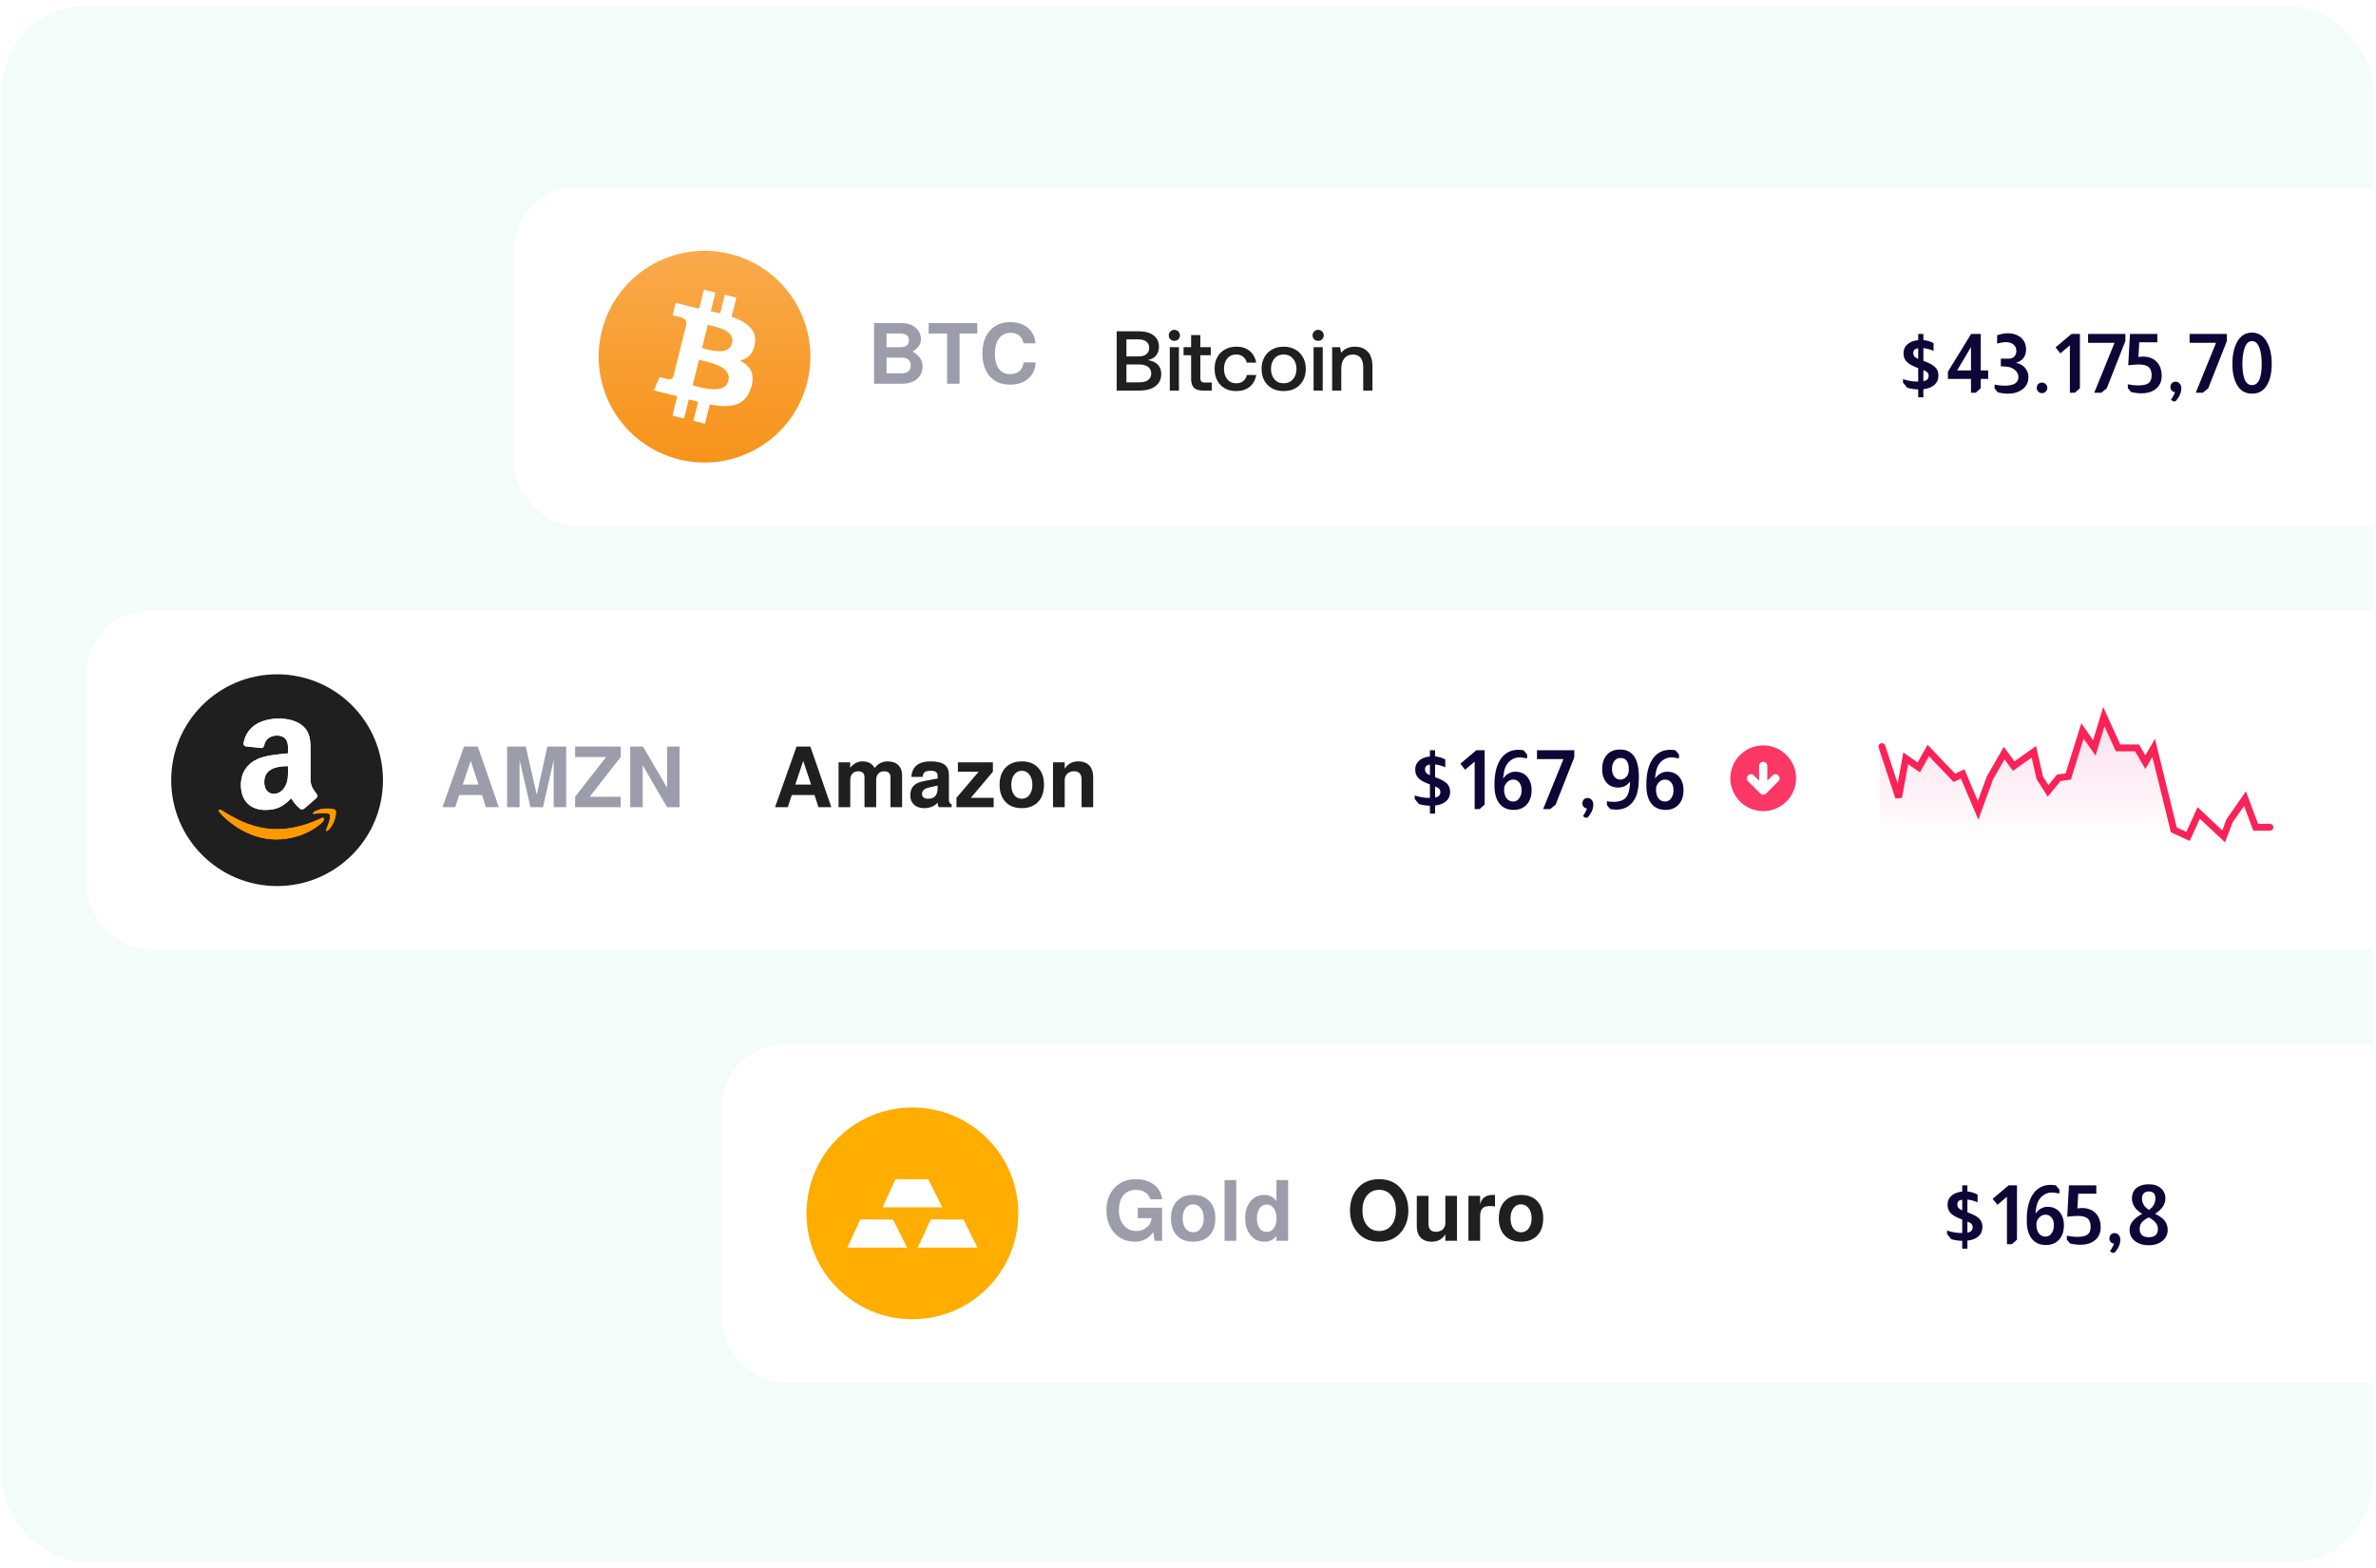 <svg xmlns="http://www.w3.org/2000/svg" width="347" height="229" viewBox="0 0 347 229" fill="none"><g clip-path="url(#clip0_1055_2542)"><rect x="0.26" y="0.872" width="346.391" height="227.319" rx="12.371" fill="#F4FCFA"></rect><g filter="url(#filter0_d_1055_2542)"><rect x="75.057" y="27.354" width="284.536" height="49.484" rx="9.278" fill="white"></rect></g><path d="M280.898 48.772V49.66C281.458 49.732 281.954 49.884 282.386 50.116V51.244C281.826 51.02 281.33 50.888 280.898 50.848V52.708C281.714 52.996 282.274 53.288 282.578 53.584C282.922 53.904 283.094 54.328 283.094 54.856C283.094 55.416 282.906 55.864 282.53 56.2C282.146 56.552 281.602 56.768 280.898 56.848V58.024H280.142V56.872C279.542 56.864 279.002 56.78 278.522 56.62L277.922 55.876V55.372C278.642 55.612 279.346 55.732 280.034 55.732C280.082 55.732 280.118 55.732 280.142 55.732V53.764C279.334 53.476 278.778 53.172 278.474 52.852C278.154 52.532 277.994 52.112 277.994 51.592C277.994 51.056 278.186 50.62 278.57 50.284C278.962 49.94 279.486 49.74 280.142 49.684V48.772H280.898ZM280.142 52.408V50.872C279.91 50.896 279.726 50.968 279.59 51.088C279.478 51.216 279.422 51.376 279.422 51.568C279.422 51.752 279.466 51.9 279.554 52.012C279.65 52.164 279.846 52.296 280.142 52.408ZM280.898 54.064V55.672C281.13 55.64 281.31 55.564 281.438 55.444C281.59 55.316 281.666 55.128 281.666 54.88C281.666 54.688 281.606 54.528 281.486 54.4C281.39 54.288 281.194 54.176 280.898 54.064ZM289.277 48.772V54.1H290.357V55.348H289.277V56.704L288.545 57.364H287.849V55.348H284.477V54.292L287.873 48.772H289.277ZM287.849 50.692L285.833 54.1H287.849V50.692ZM291.667 48.964C292.275 48.772 292.775 48.676 293.167 48.676C294.007 48.676 294.675 48.896 295.171 49.336C295.651 49.76 295.891 50.324 295.891 51.028C295.891 52.06 295.395 52.712 294.403 52.984C294.987 53.104 295.435 53.352 295.747 53.728C296.075 54.128 296.239 54.576 296.239 55.072C296.239 55.896 295.895 56.532 295.207 56.98C294.679 57.324 294.043 57.496 293.299 57.496C292.779 57.496 292.267 57.432 291.763 57.304L291.295 56.728V56.176C291.855 56.28 292.335 56.332 292.735 56.332C294.095 56.332 294.775 55.916 294.775 55.084C294.775 54.652 294.587 54.288 294.211 53.992C293.971 53.808 293.715 53.684 293.443 53.62C293.179 53.556 292.767 53.516 292.207 53.5V52.384H293.419C293.723 52.384 293.975 52.28 294.175 52.072C294.375 51.856 294.475 51.588 294.475 51.268C294.475 50.86 294.335 50.544 294.055 50.32C293.783 50.088 293.407 49.972 292.927 49.972C292.623 49.972 292.203 50.04 291.667 50.176V48.964ZM298.219 55.876C298.435 55.876 298.619 55.952 298.771 56.104C298.923 56.248 298.999 56.428 298.999 56.644C298.999 56.86 298.923 57.044 298.771 57.196C298.619 57.348 298.435 57.424 298.219 57.424C298.011 57.424 297.831 57.348 297.679 57.196C297.527 57.044 297.451 56.86 297.451 56.644C297.451 56.428 297.523 56.248 297.667 56.104C297.819 55.952 298.003 55.876 298.219 55.876ZM303.758 48.772V56.716L303.014 57.364H302.294V50.44L300.902 51.616L300.206 50.74L302.534 48.772H303.758ZM310.4 48.772V49.804L307.676 56.716L306.884 57.364H305.852L308.816 50.068H304.952V48.772H310.4ZM315.064 48.772V49.996H312.424L312.304 52.144C312.568 52.104 312.784 52.084 312.952 52.084C313.864 52.084 314.568 52.372 315.064 52.948C315.488 53.444 315.7 54.096 315.7 54.904C315.7 55.768 315.376 56.432 314.728 56.896C314.208 57.264 313.552 57.448 312.76 57.448C312.24 57.448 311.728 57.384 311.224 57.256L310.756 56.692V56.128C311.308 56.24 311.788 56.296 312.196 56.296C312.908 56.296 313.412 56.2 313.708 56.008C314.06 55.784 314.236 55.392 314.236 54.832C314.236 54.264 314.088 53.856 313.792 53.608C313.496 53.36 313.012 53.236 312.34 53.236C312.06 53.236 311.62 53.268 311.02 53.332C310.94 53.34 310.872 53.348 310.816 53.356L311.068 48.772H315.064ZM317.634 57.28C317.41 57.248 317.242 57.156 317.13 57.004C317.026 56.884 316.974 56.724 316.974 56.524C316.974 56.356 317.014 56.208 317.094 56.08C317.238 55.856 317.45 55.744 317.73 55.744C317.97 55.744 318.17 55.836 318.33 56.02C318.49 56.204 318.57 56.432 318.57 56.704C318.57 57.36 318.286 57.996 317.718 58.612H317.346L317.058 58.384C317.242 58.12 317.374 57.9 317.454 57.724C317.542 57.564 317.602 57.416 317.634 57.28ZM325.224 48.772V49.804L322.5 56.716L321.708 57.364H320.676L323.64 50.068H319.776V48.772H325.224ZM328.892 48.58C329.812 48.588 330.524 49.02 331.028 49.876C331.524 50.724 331.772 51.812 331.772 53.14C331.772 54.484 331.524 55.548 331.028 56.332C330.54 57.108 329.832 57.496 328.904 57.496C327.944 57.496 327.22 57.088 326.732 56.272C326.26 55.472 326.024 54.432 326.024 53.152C326.024 51.84 326.26 50.76 326.732 49.912C327.228 49.024 327.948 48.58 328.892 48.58ZM330.308 53.164C330.308 52.308 330.22 51.592 330.044 51.016C329.804 50.224 329.42 49.824 328.892 49.816C328.42 49.816 328.068 50.132 327.836 50.764C327.604 51.404 327.488 52.2 327.488 53.152C327.488 54.008 327.58 54.712 327.764 55.264C327.98 55.92 328.356 56.248 328.892 56.248C329.836 56.248 330.308 55.22 330.308 53.164Z" fill="#0E0637"></path><g clip-path="url(#clip1_1055_2542)"><path d="M117.893 55.836C115.827 64.125 107.429 69.163 99.152 67.097C90.864 65.031 85.825 56.633 87.891 48.357C89.957 40.068 98.343 35.03 106.632 37.096C114.909 39.15 119.959 47.547 117.893 55.836Z" fill="url(#paint0_linear_1055_2542)"></path><path d="M110.253 50.169C110.555 48.115 108.997 47.004 106.847 46.267L107.547 43.476L105.856 43.053L105.179 45.772C104.732 45.663 104.273 45.554 103.814 45.458L104.491 42.727L102.799 42.304L102.111 45.083C101.736 44.998 101.374 44.914 101.023 44.829V44.817L98.68 44.237L98.233 46.05C98.233 46.05 99.489 46.34 99.465 46.352C100.154 46.521 100.274 46.98 100.25 47.342L99.453 50.52C99.501 50.532 99.562 50.544 99.634 50.58C99.574 50.568 99.513 50.556 99.453 50.532L98.341 54.978C98.257 55.183 98.039 55.497 97.568 55.376C97.58 55.4 96.336 55.074 96.336 55.074L95.49 57.019L97.701 57.575C98.112 57.684 98.51 57.78 98.909 57.889L98.209 60.704L99.9 61.127L100.601 58.336C101.06 58.457 101.519 58.578 101.954 58.687L101.265 61.465L102.956 61.888L103.657 59.073C106.557 59.617 108.731 59.399 109.637 56.778C110.374 54.676 109.601 53.455 108.079 52.658C109.202 52.404 110.036 51.667 110.253 50.169ZM106.375 55.606C105.856 57.708 102.304 56.572 101.156 56.282L102.087 52.549C103.234 52.839 106.931 53.407 106.375 55.606ZM106.907 50.133C106.424 52.054 103.476 51.075 102.521 50.834L103.367 47.451C104.322 47.693 107.402 48.14 106.907 50.133Z" fill="white"></path></g><path d="M166.264 48.385C167.204 48.385 167.947 48.583 168.466 48.979C168.986 49.375 169.258 49.931 169.258 50.636C169.258 51.156 169.109 51.589 168.837 51.923C168.565 52.257 168.169 52.48 167.65 52.591C168.936 52.814 169.592 53.494 169.592 54.632C169.592 55.387 169.307 55.981 168.751 56.401C168.194 56.834 167.402 57.045 166.375 57.045H163.085V48.385H166.264ZM164.507 52.059H166.301C166.784 52.059 167.155 51.948 167.427 51.725C167.699 51.502 167.835 51.206 167.835 50.81C167.835 50.426 167.699 50.129 167.427 49.907C167.155 49.684 166.784 49.572 166.301 49.572H164.507V52.059ZM164.507 55.845H166.388C166.945 55.845 167.377 55.733 167.674 55.511C167.971 55.288 168.132 54.966 168.132 54.558C168.132 54.138 167.971 53.816 167.674 53.581C167.365 53.358 166.932 53.234 166.388 53.234H164.507V55.845ZM172.089 48.41C172.237 48.558 172.324 48.756 172.324 48.979C172.324 49.214 172.237 49.412 172.089 49.56C171.928 49.709 171.73 49.783 171.507 49.783C171.272 49.783 171.074 49.709 170.926 49.56C170.765 49.412 170.691 49.214 170.691 48.979C170.691 48.756 170.765 48.558 170.926 48.41C171.074 48.261 171.272 48.175 171.507 48.175C171.73 48.175 171.928 48.261 172.089 48.41ZM170.839 50.711H172.175V57.045H170.839V50.711ZM173.955 51.886H172.854V50.711H173.955V48.942H175.303V50.711H176.825V51.886H175.303V55.189C175.303 55.436 175.353 55.622 175.452 55.721C175.551 55.82 175.712 55.869 175.959 55.869H176.974V57.045H175.687C175.081 57.045 174.635 56.909 174.363 56.624C174.091 56.352 173.955 55.919 173.955 55.325V51.886ZM182.506 56.5C181.987 56.921 181.331 57.119 180.539 57.119C179.908 57.119 179.351 56.995 178.881 56.723C178.399 56.451 178.028 56.067 177.768 55.572C177.508 55.078 177.384 54.509 177.384 53.865C177.384 53.222 177.508 52.665 177.78 52.17C178.04 51.688 178.411 51.317 178.894 51.045C179.376 50.773 179.933 50.636 180.576 50.636C181.368 50.636 182.011 50.847 182.518 51.267C183.013 51.688 183.335 52.245 183.459 52.962H182.086C181.987 52.603 181.813 52.319 181.541 52.096C181.269 51.886 180.935 51.775 180.539 51.775C179.995 51.775 179.562 51.972 179.24 52.356C178.918 52.752 178.758 53.247 178.758 53.865C178.758 54.496 178.918 55.003 179.24 55.399C179.562 55.795 179.995 55.981 180.539 55.981C180.947 55.981 181.294 55.882 181.566 55.659C181.838 55.436 182.011 55.139 182.098 54.768H183.459C183.335 55.511 183.013 56.08 182.506 56.5ZM185.782 56.723C185.287 56.451 184.916 56.08 184.644 55.585C184.372 55.09 184.248 54.521 184.248 53.878C184.248 53.247 184.372 52.69 184.644 52.195C184.916 51.7 185.287 51.317 185.782 51.045C186.277 50.773 186.834 50.636 187.477 50.636C188.108 50.636 188.665 50.773 189.159 51.045C189.654 51.317 190.025 51.7 190.298 52.195C190.57 52.69 190.706 53.247 190.706 53.878C190.706 54.521 190.57 55.09 190.298 55.585C190.025 56.08 189.654 56.451 189.159 56.723C188.665 56.995 188.108 57.119 187.477 57.119C186.834 57.119 186.277 56.995 185.782 56.723ZM188.825 55.399C189.172 55.003 189.345 54.496 189.345 53.878C189.345 53.259 189.172 52.764 188.825 52.368C188.479 51.972 188.034 51.775 187.477 51.775C186.908 51.775 186.462 51.972 186.128 52.368C185.782 52.764 185.621 53.259 185.621 53.878C185.621 54.496 185.782 55.003 186.128 55.399C186.462 55.795 186.908 55.981 187.477 55.981C188.034 55.981 188.479 55.795 188.825 55.399ZM193.091 48.41C193.24 48.558 193.327 48.756 193.327 48.979C193.327 49.214 193.24 49.412 193.091 49.56C192.931 49.709 192.733 49.783 192.51 49.783C192.275 49.783 192.077 49.709 191.929 49.56C191.768 49.412 191.694 49.214 191.694 48.979C191.694 48.756 191.768 48.558 191.929 48.41C192.077 48.261 192.275 48.175 192.51 48.175C192.733 48.175 192.931 48.261 193.091 48.41ZM191.842 50.711H193.178V57.045H191.842V50.711ZM199.721 51.329C200.191 51.799 200.438 52.542 200.438 53.556V57.045H199.09V53.63C199.09 53.036 198.954 52.579 198.706 52.257C198.447 51.948 198.075 51.787 197.581 51.787C197.049 51.787 196.628 51.972 196.331 52.344C196.034 52.715 195.886 53.21 195.886 53.853V57.045H194.55V50.711H195.712L195.861 51.539C196.331 50.946 197.011 50.636 197.89 50.636C198.632 50.636 199.251 50.871 199.721 51.329Z" fill="#1F1F20"></path><path d="M127.655 56.045V47.187H131.601C132.5 47.187 133.197 47.406 133.692 47.843C134.228 48.304 134.496 48.865 134.496 49.525C134.496 49.904 134.401 50.234 134.211 50.515C134.03 50.787 133.72 51.063 133.283 51.344C134.257 51.921 134.743 52.639 134.743 53.496C134.743 54.272 134.45 54.907 133.865 55.401C133.353 55.83 132.611 56.045 131.638 56.045H127.655ZM129.473 48.709V50.713H131.465C132.314 50.713 132.739 50.379 132.739 49.711C132.739 49.043 132.314 48.709 131.465 48.709H129.473ZM129.473 52.234V54.523H131.65C132.549 54.523 132.999 54.144 132.999 53.385C132.999 52.618 132.549 52.234 131.65 52.234H129.473ZM140.14 48.709V56.045H138.322V48.709H135.625V47.187H142.713V48.709H140.14ZM151.219 50.144H149.487C149.248 49.121 148.617 48.61 147.594 48.61C146.827 48.61 146.237 48.915 145.825 49.525C145.47 50.061 145.293 50.775 145.293 51.665C145.293 52.672 145.516 53.438 145.961 53.966C146.349 54.42 146.872 54.647 147.532 54.647C148.101 54.647 148.555 54.498 148.893 54.201C149.231 53.904 149.429 53.48 149.487 52.927H151.256C151.198 53.999 150.786 54.828 150.019 55.414C149.359 55.925 148.514 56.181 147.483 56.181C146.163 56.181 145.14 55.719 144.415 54.795C143.788 53.995 143.474 52.94 143.474 51.628C143.474 50.127 143.887 48.964 144.712 48.139C145.429 47.414 146.365 47.051 147.52 47.051C148.889 47.051 149.924 47.509 150.625 48.424C150.971 48.878 151.169 49.451 151.219 50.144Z" fill="#9C9CAB"></path><g filter="url(#filter1_d_1055_2542)"><rect x="12.631" y="89.21" width="400.515" height="49.484" rx="9.278" fill="white"></rect></g><path d="M209.588 109.581V110.469C210.148 110.541 210.644 110.693 211.076 110.925V112.053C210.516 111.829 210.02 111.697 209.588 111.657V113.517C210.404 113.805 210.964 114.097 211.268 114.393C211.612 114.713 211.784 115.137 211.784 115.665C211.784 116.225 211.596 116.673 211.22 117.009C210.836 117.361 210.292 117.577 209.588 117.657V118.833H208.832V117.681C208.232 117.673 207.692 117.589 207.212 117.429L206.612 116.685V116.181C207.332 116.421 208.036 116.541 208.724 116.541C208.772 116.541 208.808 116.541 208.832 116.541V114.573C208.024 114.285 207.468 113.981 207.164 113.661C206.844 113.341 206.684 112.921 206.684 112.401C206.684 111.865 206.876 111.429 207.26 111.093C207.652 110.749 208.176 110.549 208.832 110.493V109.581H209.588ZM208.832 113.217V111.681C208.6 111.705 208.416 111.777 208.28 111.897C208.168 112.025 208.112 112.185 208.112 112.377C208.112 112.561 208.156 112.709 208.244 112.821C208.34 112.973 208.536 113.105 208.832 113.217ZM209.588 114.873V116.481C209.82 116.449 210 116.373 210.128 116.253C210.28 116.125 210.356 115.937 210.356 115.689C210.356 115.497 210.296 115.337 210.176 115.209C210.08 115.097 209.884 114.985 209.588 114.873ZM216.827 109.581V117.525L216.083 118.173H215.363V111.249L213.971 112.425L213.275 111.549L215.603 109.581H216.827ZM219.52 113.709C220.024 113.045 220.612 112.713 221.284 112.713C222.092 112.713 222.712 113.005 223.144 113.589C223.504 114.061 223.684 114.657 223.684 115.377C223.684 116.305 223.432 117.033 222.928 117.561C222.464 118.049 221.836 118.293 221.044 118.293C220.036 118.293 219.288 117.897 218.8 117.105C218.44 116.513 218.26 115.761 218.26 114.849V114.513C218.26 113.041 218.54 111.857 219.1 110.961C219.716 109.993 220.612 109.509 221.788 109.509C221.98 109.509 222.22 109.533 222.508 109.581L223.024 110.205V110.769C222.984 110.761 222.912 110.749 222.808 110.733C222.424 110.661 222.132 110.625 221.932 110.625C221.436 110.625 220.992 110.777 220.6 111.081C220.208 111.377 219.932 111.781 219.772 112.293C219.652 112.669 219.568 113.141 219.52 113.709ZM222.22 115.401C222.22 114.937 222.104 114.565 221.872 114.285C221.648 113.997 221.348 113.857 220.972 113.865C220.628 113.865 220.324 114.009 220.06 114.297C219.796 114.577 219.664 114.905 219.664 115.281C219.664 115.833 219.78 116.269 220.012 116.589C220.252 116.909 220.58 117.069 220.996 117.069C221.356 117.069 221.648 116.913 221.872 116.601C222.104 116.289 222.22 115.889 222.22 115.401ZM229.913 109.581V110.613L227.189 117.525L226.397 118.173H225.365L228.329 110.877H224.465V109.581H229.913ZM231.758 118.089C231.534 118.057 231.366 117.965 231.254 117.813C231.15 117.693 231.098 117.533 231.098 117.333C231.098 117.165 231.138 117.017 231.218 116.889C231.362 116.665 231.574 116.553 231.854 116.553C232.094 116.553 232.294 116.645 232.454 116.829C232.614 117.013 232.694 117.241 232.694 117.513C232.694 118.169 232.41 118.805 231.842 119.421H231.47L231.182 119.193C231.366 118.929 231.498 118.709 231.578 118.533C231.666 118.373 231.726 118.225 231.758 118.089ZM238.063 114.165C237.871 114.405 237.667 114.593 237.451 114.729C237.131 114.929 236.759 115.029 236.335 115.029C235.535 115.029 234.923 114.737 234.499 114.153C234.155 113.681 233.983 113.085 233.983 112.365C233.983 111.437 234.231 110.713 234.727 110.193C235.183 109.713 235.807 109.473 236.599 109.473C238.431 109.473 239.347 110.813 239.347 113.493C239.347 114.485 239.259 115.281 239.083 115.881C238.915 116.481 238.631 116.985 238.231 117.393C237.663 117.969 236.919 118.257 235.999 118.257C235.783 118.257 235.499 118.225 235.147 118.161L234.679 117.585V117.021C234.983 117.085 235.287 117.117 235.591 117.117C236.487 117.117 237.111 116.905 237.463 116.481C237.823 116.057 238.023 115.285 238.063 114.165ZM237.883 112.425C237.883 111.281 237.479 110.709 236.671 110.709C236.295 110.709 235.991 110.857 235.759 111.153C235.535 111.449 235.423 111.841 235.423 112.329C235.423 112.777 235.535 113.145 235.759 113.433C235.983 113.721 236.267 113.865 236.611 113.865C236.979 113.865 237.283 113.729 237.523 113.457C237.763 113.185 237.883 112.841 237.883 112.425ZM241.704 113.709C242.208 113.045 242.796 112.713 243.468 112.713C244.276 112.713 244.896 113.005 245.328 113.589C245.688 114.061 245.868 114.657 245.868 115.377C245.868 116.305 245.616 117.033 245.112 117.561C244.648 118.049 244.02 118.293 243.228 118.293C242.22 118.293 241.472 117.897 240.984 117.105C240.624 116.513 240.444 115.761 240.444 114.849V114.513C240.444 113.041 240.724 111.857 241.284 110.961C241.9 109.993 242.796 109.509 243.972 109.509C244.164 109.509 244.404 109.533 244.692 109.581L245.208 110.205V110.769C245.168 110.761 245.096 110.749 244.992 110.733C244.608 110.661 244.316 110.625 244.116 110.625C243.62 110.625 243.176 110.777 242.784 111.081C242.392 111.377 242.116 111.781 241.956 112.293C241.836 112.669 241.752 113.141 241.704 113.709ZM244.404 115.401C244.404 114.937 244.288 114.565 244.056 114.285C243.832 113.997 243.532 113.857 243.156 113.865C242.812 113.865 242.508 114.009 242.244 114.297C241.98 114.577 241.848 114.905 241.848 115.281C241.848 115.833 241.964 116.269 242.196 116.589C242.436 116.909 242.764 117.069 243.18 117.069C243.54 117.069 243.832 116.913 244.056 116.601C244.288 116.289 244.404 115.889 244.404 115.401Z" fill="#0E0637"></path><path fill-rule="evenodd" clip-rule="evenodd" d="M257.507 118.473C258.78 118.473 260.001 117.968 260.901 117.067C261.801 116.167 262.307 114.946 262.307 113.673C262.307 112.4 261.801 111.179 260.901 110.279C260.001 109.379 258.78 108.873 257.507 108.873C256.234 108.873 255.013 109.379 254.113 110.279C253.213 111.179 252.707 112.4 252.707 113.673C252.707 114.946 253.213 116.167 254.113 117.067C255.013 117.968 256.234 118.473 257.507 118.473ZM258.107 111.873C258.107 111.714 258.044 111.562 257.931 111.449C257.819 111.337 257.666 111.273 257.507 111.273C257.348 111.273 257.195 111.337 257.083 111.449C256.97 111.562 256.907 111.714 256.907 111.873V114.025L256.131 113.249C256.018 113.14 255.867 113.079 255.709 113.081C255.552 113.082 255.401 113.145 255.29 113.256C255.179 113.368 255.116 113.518 255.114 113.675C255.113 113.833 255.174 113.984 255.283 114.097L257.083 115.897C257.195 116.01 257.348 116.073 257.507 116.073C257.666 116.073 257.819 116.01 257.931 115.897L259.731 114.097C259.841 113.984 259.901 113.833 259.9 113.675C259.898 113.518 259.835 113.368 259.724 113.256C259.613 113.145 259.462 113.082 259.305 113.081C259.148 113.079 258.996 113.14 258.883 113.249L258.107 114.025V111.873Z" fill="#FB3766"></path><path d="M330.123 120.829H331.508V121.673C331.508 122.226 331.06 122.673 330.508 122.673H275.508C274.956 122.673 274.508 122.226 274.508 121.673V109.045L276.01 113.061C276.365 114.012 277.748 113.889 277.93 112.89L278.075 112.094C278.189 111.468 278.913 111.17 279.435 111.534C279.858 111.83 280.444 111.695 280.697 111.245L280.95 110.794C281.279 110.208 282.081 110.107 282.545 110.593L285.044 113.21C285.27 113.447 285.622 113.512 285.919 113.373C286.31 113.189 286.776 113.367 286.944 113.765L287.898 116.018C288.252 116.855 289.447 116.824 289.758 115.971L290.591 113.688C290.61 113.633 290.635 113.581 290.663 113.531L291.984 111.237C292.321 110.653 293.147 110.608 293.544 111.153C293.844 111.565 294.419 111.659 294.835 111.364L295.81 110.672C296.391 110.259 297.205 110.57 297.363 111.265L297.858 113.437C297.884 113.549 297.928 113.656 297.99 113.753L298.368 114.345C298.734 114.918 299.553 114.967 299.984 114.441L300.42 113.909C300.58 113.715 300.808 113.587 301.057 113.553L301.426 113.502C301.81 113.45 302.129 113.18 302.244 112.81L303.686 108.197C303.869 107.612 304.644 107.491 304.996 107.993C305.349 108.497 306.128 108.373 306.307 107.784L306.483 107.205C306.751 106.324 307.968 106.243 308.35 107.081L309.065 108.65C309.227 109.006 309.583 109.235 309.975 109.235H311.528C311.884 109.235 312.214 109.425 312.393 109.733L312.819 110.468C313.04 110.85 313.592 110.85 313.814 110.468C314.073 110.02 314.746 110.117 314.87 110.619L317.359 120.739C317.432 121.036 317.636 121.283 317.914 121.41L318.643 121.743C319.146 121.973 319.739 121.751 319.969 121.248L320.534 120.007C320.818 119.384 321.63 119.225 322.129 119.694L323.662 121.135C324.181 121.623 325.029 121.427 325.282 120.762L325.573 119.994C325.603 119.917 325.641 119.844 325.688 119.777L326.779 118.212C327.24 117.551 328.254 117.679 328.536 118.435L329.186 120.178C329.332 120.569 329.706 120.829 330.123 120.829Z" fill="url(#paint1_linear_1055_2542)"></path><path d="M331.508 120.829H329.429L327.87 116.647L325.617 119.878L324.751 122.159L321.113 118.738L319.553 122.159L317.474 121.209L314.529 109.235L313.316 111.326L312.104 109.235H309.332L307.252 104.673L305.866 109.235L304.134 106.764L302.055 113.416L300.669 113.606L299.11 115.507L297.897 113.606L297.031 109.805L294.085 111.896L292.699 109.995L290.62 113.606L288.888 118.358L286.635 113.036L285.423 113.606L281.611 109.615L280.225 112.086L278.319 110.755L277.28 116.457L274.847 109.045" stroke="#FA2256" stroke-linecap="round"></path><path d="M70.388 116.119H67.072L66.478 117.9H64.623L67.765 109.042H69.781L72.849 117.9H70.969L70.388 116.119ZM69.893 114.597L68.742 111.133L67.579 114.597H69.893ZM75.88 111.009V117.9H74.061V109.042H76.783L78.391 116.094L79.938 109.042H82.684V117.9H80.866V111.009L79.294 117.9H77.476L75.88 111.009ZM90.648 109.042V110.564L86.12 116.378H90.648V117.9H83.992V116.378L88.52 110.564H83.992V109.042H90.648ZM97.423 117.9L93.86 111.776V117.9H92.041V109.042H93.909L97.423 115.067V109.042H99.241V117.9H97.423Z" fill="#9C9CAB"></path><g clip-path="url(#clip2_1055_2542)"><circle cx="40.466" cy="113.952" r="15.464" fill="#1F1F20"></circle><g clip-path="url(#clip3_1055_2542)"><path d="M46.963 119.484C39.677 122.952 35.155 120.05 32.26 118.288C32.081 118.177 31.777 118.314 32.041 118.618C33.005 119.787 36.166 122.605 40.291 122.605C44.419 122.605 46.875 120.353 47.182 119.96C47.487 119.57 47.272 119.355 46.963 119.484H46.963ZM49.01 118.354C48.814 118.099 47.82 118.052 47.194 118.128C46.568 118.203 45.627 118.586 45.709 118.816C45.751 118.902 45.837 118.864 46.267 118.825C46.699 118.782 47.908 118.629 48.16 118.958C48.413 119.29 47.774 120.87 47.657 121.125C47.545 121.38 47.7 121.445 47.912 121.276C48.121 121.106 48.499 120.667 48.753 120.045C49.005 119.42 49.158 118.548 49.01 118.354Z" fill="#FF9900"></path><path fill-rule="evenodd" clip-rule="evenodd" d="M42.063 112.408C42.063 113.318 42.086 114.077 41.627 114.885C41.255 115.542 40.667 115.946 40.01 115.946C39.114 115.946 38.591 115.263 38.591 114.254C38.591 112.264 40.375 111.902 42.063 111.902V112.408ZM44.419 118.101C44.264 118.239 44.041 118.249 43.867 118.157C43.092 117.513 42.953 117.214 42.526 116.6C41.245 117.907 40.339 118.298 38.677 118.298C36.712 118.298 35.182 117.086 35.182 114.658C35.182 112.763 36.21 111.472 37.672 110.841C38.94 110.283 40.71 110.184 42.063 110.03V109.728C42.063 109.173 42.106 108.516 41.781 108.036C41.495 107.606 40.95 107.428 40.47 107.428C39.58 107.428 38.785 107.885 38.591 108.831C38.552 109.041 38.398 109.248 38.187 109.258L35.921 109.015C35.73 108.972 35.52 108.818 35.573 108.526C36.095 105.779 38.575 104.952 40.795 104.952C41.932 104.952 43.417 105.254 44.313 106.115C45.45 107.175 45.342 108.591 45.342 110.132V113.771C45.342 114.865 45.795 115.345 46.222 115.936C46.373 116.146 46.406 116.399 46.215 116.557C45.739 116.954 44.891 117.693 44.425 118.107L44.418 118.101" fill="white"></path><path d="M46.963 119.484C39.677 122.952 35.155 120.05 32.26 118.288C32.081 118.177 31.777 118.314 32.041 118.618C33.005 119.787 36.166 122.605 40.291 122.605C44.419 122.605 46.875 120.353 47.182 119.96C47.487 119.57 47.272 119.355 46.963 119.484H46.963ZM49.01 118.354C48.814 118.099 47.82 118.052 47.194 118.128C46.568 118.203 45.627 118.586 45.709 118.816C45.751 118.902 45.837 118.864 46.267 118.825C46.699 118.782 47.908 118.629 48.16 118.958C48.413 119.29 47.774 120.87 47.657 121.125C47.545 121.38 47.7 121.445 47.912 121.276C48.121 121.106 48.499 120.667 48.753 120.045C49.005 119.42 49.158 118.548 49.01 118.354Z" fill="#FF9900"></path><path fill-rule="evenodd" clip-rule="evenodd" d="M42.063 112.408C42.063 113.318 42.086 114.077 41.627 114.885C41.255 115.542 40.667 115.946 40.01 115.946C39.114 115.946 38.591 115.263 38.591 114.254C38.591 112.264 40.375 111.902 42.063 111.902V112.408ZM44.419 118.101C44.264 118.239 44.041 118.249 43.867 118.157C43.092 117.513 42.953 117.214 42.526 116.6C41.245 117.907 40.339 118.298 38.677 118.298C36.712 118.298 35.182 117.086 35.182 114.658C35.182 112.763 36.21 111.472 37.672 110.841C38.94 110.283 40.71 110.184 42.063 110.03V109.728C42.063 109.173 42.106 108.516 41.781 108.036C41.495 107.606 40.95 107.428 40.47 107.428C39.58 107.428 38.785 107.885 38.591 108.831C38.552 109.041 38.398 109.248 38.187 109.258L35.921 109.015C35.73 108.972 35.52 108.818 35.573 108.526C36.095 105.779 38.575 104.952 40.795 104.952C41.932 104.952 43.417 105.254 44.313 106.115C45.45 107.175 45.342 108.591 45.342 110.132V113.771C45.342 114.865 45.795 115.345 46.222 115.936C46.373 116.146 46.406 116.399 46.215 116.557C45.739 116.954 44.891 117.693 44.425 118.107L44.418 118.101" fill="white"></path></g></g><path d="M118.954 116.119H115.638L115.045 117.9H113.189L116.331 109.042H118.348L121.416 117.9H119.535L118.954 116.119ZM118.459 114.597L117.308 111.133L116.146 114.597H118.459ZM122.467 111.343H124.162V112.135C124.665 111.517 125.263 111.207 125.956 111.207C126.805 111.207 127.399 111.529 127.737 112.172C128.232 111.529 128.871 111.207 129.655 111.207C130.314 111.207 130.826 111.389 131.189 111.752C131.56 112.106 131.745 112.601 131.745 113.236V117.9H130.05V113.508C130.05 112.939 129.741 112.655 129.123 112.655C128.76 112.655 128.475 112.77 128.269 113.001C128.063 113.224 127.96 113.537 127.96 113.941V117.9H126.253V113.508C126.253 112.939 125.947 112.655 125.337 112.655C124.974 112.655 124.69 112.77 124.483 113.001C124.277 113.224 124.174 113.537 124.174 113.941V117.9H122.467V111.343ZM138.982 117.467V117.9H137.126C137.002 117.743 136.936 117.521 136.928 117.232C136.475 117.768 135.815 118.036 134.949 118.036C134.314 118.036 133.802 117.842 133.415 117.455C133.101 117.141 132.945 116.708 132.945 116.156C132.945 115.331 133.275 114.746 133.934 114.399C134.215 114.251 134.772 114.102 135.605 113.954L136.941 113.706L136.928 113.236C136.92 112.799 136.59 112.581 135.939 112.581C135.518 112.581 135.221 112.647 135.048 112.779C134.883 112.902 134.78 113.133 134.739 113.471H133.106C133.205 111.962 134.136 111.207 135.901 111.207C136.875 111.207 137.576 111.381 138.005 111.727C138.392 112.057 138.586 112.556 138.586 113.224V116.886C138.586 117.183 138.718 117.376 138.982 117.467ZM136.941 114.733L135.691 115.018C135.336 115.1 135.073 115.22 134.899 115.376C134.734 115.533 134.652 115.727 134.652 115.958C134.652 116.428 134.957 116.663 135.567 116.663C136.45 116.663 136.904 116.181 136.928 115.216L136.941 114.733ZM145.005 111.343V112.717L141.789 116.527H145.117V117.9H139.686V116.527L142.927 112.717H139.896V111.343H145.005ZM149.226 111.207C150.307 111.207 151.136 111.554 151.713 112.247C152.216 112.84 152.468 113.632 152.468 114.622C152.468 115.76 152.142 116.634 151.49 117.244C150.921 117.772 150.167 118.036 149.226 118.036C148.146 118.036 147.317 117.694 146.74 117.009C146.237 116.407 145.985 115.611 145.985 114.622C145.985 113.492 146.311 112.622 146.963 112.011C147.532 111.475 148.286 111.207 149.226 111.207ZM149.226 112.581C148.765 112.581 148.394 112.77 148.113 113.15C147.833 113.521 147.692 114.011 147.692 114.622C147.692 115.282 147.849 115.801 148.163 116.181C148.443 116.502 148.798 116.663 149.226 116.663C149.688 116.663 150.059 116.477 150.34 116.106C150.629 115.727 150.773 115.232 150.773 114.622C150.773 113.97 150.612 113.455 150.29 113.075C150.01 112.746 149.655 112.581 149.226 112.581ZM153.787 111.343H155.494V112.271C155.956 111.562 156.608 111.207 157.449 111.207C158.2 111.207 158.769 111.43 159.156 111.875C159.486 112.271 159.651 112.807 159.651 113.484V117.9H157.956V113.83C157.956 113.047 157.589 112.655 156.855 112.655C156.443 112.655 156.113 112.774 155.866 113.014C155.618 113.244 155.494 113.554 155.494 113.941V117.9H153.787V111.343Z" fill="#1F1F20"></path><g filter="url(#filter2_d_1055_2542)"><rect x="105.414" y="152.481" width="284.536" height="49.484" rx="9.278" fill="white"></rect></g><path d="M287.328 173.131V174.019C287.888 174.091 288.384 174.243 288.816 174.475V175.603C288.256 175.379 287.76 175.247 287.328 175.207V177.067C288.144 177.355 288.704 177.647 289.008 177.943C289.352 178.263 289.524 178.687 289.524 179.215C289.524 179.775 289.336 180.223 288.96 180.559C288.576 180.911 288.032 181.127 287.328 181.207V182.383H286.572V181.231C285.972 181.223 285.432 181.139 284.952 180.979L284.352 180.235V179.731C285.072 179.971 285.776 180.091 286.464 180.091C286.512 180.091 286.548 180.091 286.572 180.091V178.123C285.764 177.835 285.208 177.531 284.904 177.211C284.584 176.891 284.424 176.471 284.424 175.951C284.424 175.415 284.616 174.979 285 174.643C285.392 174.299 285.916 174.099 286.572 174.043V173.131H287.328ZM286.572 176.767V175.231C286.34 175.255 286.156 175.327 286.02 175.447C285.908 175.575 285.852 175.735 285.852 175.927C285.852 176.111 285.896 176.259 285.984 176.371C286.08 176.523 286.276 176.655 286.572 176.767ZM287.328 178.423V180.031C287.56 179.999 287.74 179.923 287.868 179.803C288.02 179.675 288.096 179.487 288.096 179.239C288.096 179.047 288.036 178.887 287.916 178.759C287.82 178.647 287.624 178.535 287.328 178.423ZM294.567 173.131V181.075L293.823 181.723H293.103V174.799L291.711 175.975L291.015 175.099L293.343 173.131H294.567ZM297.26 177.259C297.764 176.595 298.352 176.263 299.024 176.263C299.832 176.263 300.452 176.555 300.884 177.139C301.244 177.611 301.424 178.207 301.424 178.927C301.424 179.855 301.172 180.583 300.668 181.111C300.204 181.599 299.576 181.843 298.784 181.843C297.776 181.843 297.028 181.447 296.54 180.655C296.18 180.063 296 179.311 296 178.399V178.063C296 176.591 296.28 175.407 296.84 174.511C297.456 173.543 298.352 173.059 299.528 173.059C299.72 173.059 299.96 173.083 300.248 173.131L300.764 173.755V174.319C300.724 174.311 300.652 174.299 300.548 174.283C300.164 174.211 299.872 174.175 299.672 174.175C299.176 174.175 298.732 174.327 298.34 174.631C297.948 174.927 297.672 175.331 297.512 175.843C297.392 176.219 297.308 176.691 297.26 177.259ZM299.96 178.951C299.96 178.487 299.844 178.115 299.612 177.835C299.388 177.547 299.088 177.407 298.712 177.415C298.368 177.415 298.064 177.559 297.8 177.847C297.536 178.127 297.404 178.455 297.404 178.831C297.404 179.383 297.52 179.819 297.752 180.139C297.992 180.459 298.32 180.619 298.736 180.619C299.096 180.619 299.388 180.463 299.612 180.151C299.844 179.839 299.96 179.439 299.96 178.951ZM306.154 173.131V174.355H303.514L303.394 176.503C303.658 176.463 303.874 176.443 304.042 176.443C304.954 176.443 305.658 176.731 306.154 177.307C306.578 177.803 306.79 178.455 306.79 179.263C306.79 180.127 306.466 180.791 305.818 181.255C305.298 181.623 304.642 181.807 303.85 181.807C303.33 181.807 302.818 181.743 302.314 181.615L301.846 181.051V180.487C302.398 180.599 302.878 180.655 303.286 180.655C303.998 180.655 304.502 180.559 304.798 180.367C305.15 180.143 305.326 179.751 305.326 179.191C305.326 178.623 305.178 178.215 304.882 177.967C304.586 177.719 304.102 177.595 303.43 177.595C303.15 177.595 302.71 177.627 302.11 177.691C302.03 177.699 301.962 177.707 301.906 177.715L302.158 173.131H306.154ZM308.724 181.639C308.5 181.607 308.332 181.515 308.22 181.363C308.116 181.243 308.064 181.083 308.064 180.883C308.064 180.715 308.104 180.567 308.184 180.439C308.328 180.215 308.54 180.103 308.82 180.103C309.06 180.103 309.26 180.195 309.42 180.379C309.58 180.563 309.66 180.791 309.66 181.063C309.66 181.719 309.376 182.355 308.808 182.971H308.436L308.148 182.743C308.332 182.479 308.464 182.259 308.544 182.083C308.632 181.923 308.692 181.775 308.724 181.639ZM312.858 177.295C311.858 176.695 311.358 175.943 311.358 175.039C311.358 174.303 311.634 173.755 312.186 173.395C312.61 173.115 313.154 172.975 313.818 172.975C314.554 172.975 315.146 173.171 315.594 173.563C316.026 173.939 316.242 174.435 316.242 175.051C316.242 175.907 315.738 176.651 314.73 177.283C315.33 177.579 315.762 177.871 316.026 178.159C316.394 178.567 316.578 179.055 316.578 179.623C316.578 180.239 316.354 180.751 315.906 181.159C315.378 181.639 314.67 181.879 313.782 181.879C312.958 181.879 312.286 181.667 311.766 181.243C311.262 180.835 311.01 180.287 311.01 179.599C311.01 178.711 311.626 177.943 312.858 177.295ZM313.842 176.719C314.466 176.295 314.778 175.731 314.778 175.027C314.778 174.355 314.454 174.019 313.806 174.019C313.51 174.027 313.274 174.115 313.098 174.283C312.914 174.475 312.822 174.731 312.822 175.051C312.822 175.363 312.902 175.659 313.062 175.939C313.222 176.227 313.482 176.487 313.842 176.719ZM313.806 177.811C313.318 178.067 312.974 178.319 312.774 178.567C312.582 178.815 312.486 179.123 312.486 179.491C312.486 180.299 312.926 180.703 313.806 180.703C314.702 180.703 315.15 180.303 315.15 179.503C315.15 178.839 314.702 178.275 313.806 177.811Z" fill="#0E0637"></path><g clip-path="url(#clip4_1055_2542)"><path d="M133.249 192.687C141.79 192.687 148.713 185.763 148.713 177.223C148.713 168.682 141.79 161.759 133.249 161.759C124.709 161.759 117.785 168.682 117.785 177.223C117.785 185.763 124.709 192.687 133.249 192.687Z" fill="#FFAD00"></path><path d="M130.797 172.223L135.561 172.244L137.615 176.341H128.884L130.797 172.223Z" fill="white"></path><path d="M125.656 178.105L130.42 178.126L132.475 182.223H123.744L125.656 178.105Z" fill="white"></path><path d="M135.937 178.105L140.701 178.126L142.755 182.223H134.024L135.937 178.105Z" fill="white"></path></g><path d="M169.719 176.398V181.223H168.63L168.408 179.961C167.756 180.893 166.87 181.359 165.748 181.359C164.445 181.359 163.402 180.881 162.618 179.924C161.934 179.083 161.591 178.044 161.591 176.807C161.591 175.347 162.037 174.192 162.927 173.343C163.703 172.6 164.688 172.229 165.884 172.229C167.022 172.229 167.946 172.53 168.655 173.132C169.266 173.644 169.62 174.32 169.719 175.161H168.012C167.674 174.246 166.964 173.788 165.884 173.788C165.059 173.788 164.428 174.085 163.991 174.679C163.604 175.207 163.41 175.904 163.41 176.77C163.41 177.726 163.678 178.489 164.214 179.058C164.676 179.553 165.253 179.8 165.946 179.8C166.68 179.8 167.282 179.532 167.752 178.996C167.991 178.716 168.136 178.357 168.185 177.92H166.169V176.398H169.719ZM174.255 174.53C175.336 174.53 176.165 174.877 176.742 175.57C177.245 176.163 177.496 176.955 177.496 177.945C177.496 179.083 177.171 179.957 176.519 180.567C175.95 181.095 175.195 181.359 174.255 181.359C173.175 181.359 172.346 181.017 171.769 180.332C171.266 179.73 171.014 178.934 171.014 177.945C171.014 176.815 171.34 175.945 171.991 175.334C172.56 174.798 173.315 174.53 174.255 174.53ZM174.255 175.904C173.793 175.904 173.422 176.093 173.142 176.473C172.861 176.844 172.721 177.334 172.721 177.945C172.721 178.605 172.878 179.124 173.191 179.504C173.472 179.825 173.826 179.986 174.255 179.986C174.717 179.986 175.088 179.8 175.369 179.429C175.657 179.05 175.802 178.555 175.802 177.945C175.802 177.293 175.641 176.778 175.319 176.398C175.039 176.069 174.684 175.904 174.255 175.904ZM180.548 172.365V181.223H178.841V172.365H180.548ZM188.124 172.365V181.223H186.417V180.493C186.021 181.071 185.423 181.359 184.623 181.359C183.757 181.359 183.061 180.996 182.533 180.271C182.079 179.652 181.852 178.881 181.852 177.957C181.852 176.86 182.141 175.994 182.718 175.359C183.221 174.807 183.852 174.53 184.611 174.53C185.411 174.53 186.013 174.836 186.417 175.446V172.365H188.124ZM184.995 175.928C184.566 175.928 184.219 176.114 183.955 176.485C183.691 176.856 183.56 177.343 183.56 177.945C183.56 178.539 183.687 179.021 183.943 179.392C184.207 179.755 184.557 179.937 184.995 179.937C185.432 179.937 185.778 179.755 186.034 179.392C186.298 179.029 186.43 178.547 186.43 177.945C186.43 177.334 186.298 176.848 186.034 176.485C185.77 176.114 185.423 175.928 184.995 175.928Z" fill="#9C9CAB"></path><path d="M201.426 172.229C202.679 172.229 203.685 172.629 204.444 173.429C205.269 174.295 205.681 175.417 205.681 176.794C205.681 178.155 205.269 179.277 204.444 180.159C203.694 180.959 202.687 181.359 201.426 181.359C200.156 181.359 199.145 180.959 198.395 180.159C197.57 179.277 197.158 178.155 197.158 176.794C197.158 175.433 197.57 174.312 198.395 173.429C199.153 172.629 200.164 172.229 201.426 172.229ZM201.426 173.788C200.634 173.788 200.011 174.097 199.558 174.716C199.17 175.252 198.976 175.945 198.976 176.794C198.976 177.767 199.228 178.53 199.731 179.083C200.168 179.561 200.733 179.8 201.426 179.8C202.217 179.8 202.836 179.491 203.281 178.873C203.669 178.337 203.863 177.644 203.863 176.794C203.863 175.821 203.611 175.058 203.108 174.506C202.671 174.027 202.11 173.788 201.426 173.788ZM212.777 181.223H211.082V180.295C210.62 181.005 209.965 181.359 209.115 181.359C208.365 181.359 207.796 181.137 207.408 180.691C207.078 180.304 206.913 179.772 206.913 179.095V174.666H208.62V178.737C208.62 179.52 208.983 179.912 209.709 179.912C210.121 179.912 210.451 179.796 210.699 179.565C210.954 179.334 211.082 179.021 211.082 178.625V174.666H212.777V181.223ZM214.455 174.666H216.162V175.916C216.376 174.992 216.987 174.53 217.993 174.53C218.15 174.53 218.261 174.53 218.327 174.53L218.339 176.213C218.133 176.172 217.919 176.151 217.696 176.151C217.135 176.151 216.748 176.254 216.533 176.46C216.286 176.691 216.162 177.108 216.162 177.71V181.223H214.455V174.666ZM222.135 174.53C223.216 174.53 224.044 174.877 224.622 175.57C225.125 176.163 225.376 176.955 225.376 177.945C225.376 179.083 225.051 179.957 224.399 180.567C223.83 181.095 223.075 181.359 222.135 181.359C221.055 181.359 220.226 181.017 219.649 180.332C219.146 179.73 218.894 178.934 218.894 177.945C218.894 176.815 219.22 175.945 219.871 175.334C220.44 174.798 221.195 174.53 222.135 174.53ZM222.135 175.904C221.673 175.904 221.302 176.093 221.022 176.473C220.741 176.844 220.601 177.334 220.601 177.945C220.601 178.605 220.758 179.124 221.071 179.504C221.352 179.825 221.706 179.986 222.135 179.986C222.597 179.986 222.968 179.8 223.249 179.429C223.537 179.05 223.682 178.555 223.682 177.945C223.682 177.293 223.521 176.778 223.199 176.398C222.919 176.069 222.564 175.904 222.135 175.904Z" fill="#1F1F20"></path></g><defs><filter id="filter0_d_1055_2542" x="57.777" y="14.074" width="319.096" height="84.044" filterUnits="userSpaceOnUse" color-interpolation-filters="sRGB"><feGaussianBlur stdDeviation="8.64"></feGaussianBlur></filter><filter id="filter1_d_1055_2542" x="-4.649" y="75.93" width="435.075" height="84.044" filterUnits="userSpaceOnUse" color-interpolation-filters="sRGB"><feGaussianBlur stdDeviation="8.64"></feGaussianBlur></filter><filter id="filter2_d_1055_2542" x="88.134" y="135.201" width="319.096" height="84.044" filterUnits="userSpaceOnUse" color-interpolation-filters="sRGB"><feGaussianBlur stdDeviation="8.64"></feGaussianBlur></filter><linearGradient id="paint0_linear_1055_2542" x1="102.883" y1="36.625" x2="102.883" y2="67.557" gradientUnits="userSpaceOnUse"><stop stop-color="#F9AA4B"></stop><stop offset="1" stop-color="#F7931A"></stop></linearGradient><linearGradient id="paint1_linear_1055_2542" x1="303.008" y1="104.673" x2="303.008" y2="122.673" gradientUnits="userSpaceOnUse"><stop offset="0.104" stop-color="#FCE2ED"></stop><stop offset="1" stop-color="#FCE2ED" stop-opacity="0"></stop></linearGradient><clipPath id="clip0_1055_2542"><rect x="0.26" y="0.872" width="346.391" height="227.319" rx="12.371" fill="white"></rect></clipPath><clipPath id="clip1_1055_2542"><rect width="30.928" height="30.928" fill="white" transform="translate(87.428 36.632)"></rect></clipPath><clipPath id="clip2_1055_2542"><rect width="30.928" height="30.928" fill="white" transform="translate(25.002 98.488)"></rect></clipPath><clipPath id="clip3_1055_2542"><rect width="18" height="18" fill="white" transform="translate(31.467 104.952)"></rect></clipPath><clipPath id="clip4_1055_2542"><rect width="30.928" height="30.928" fill="white" transform="translate(117.785 161.759)"></rect></clipPath></defs></svg>